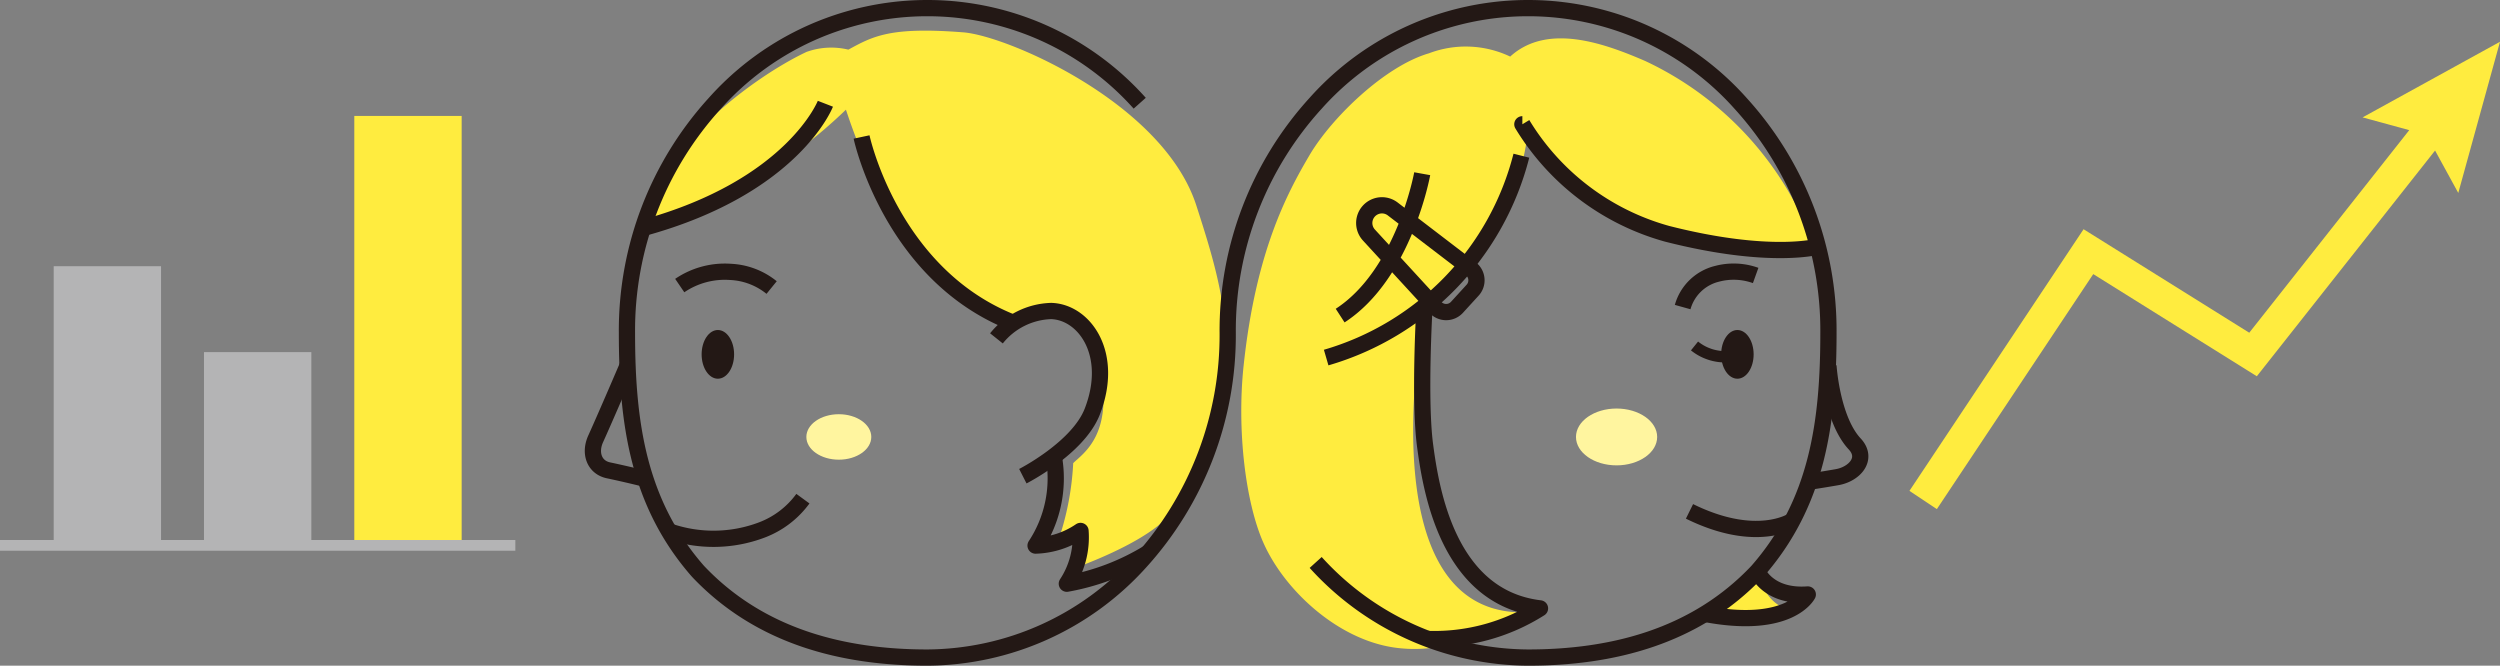 <svg xmlns="http://www.w3.org/2000/svg" viewBox="0 0 235.692 62.759"><rect x="0" y="0" width="235.692" height="62.759" fill="#808080" stroke="none"/><path fill="#ffec3f" d="M235.692 3.936l-12.955 7.131 4.398 1.202-15.082 19.099-15.621-9.758-16.416 24.667 2.585 1.72 14.744-22.156 15.421 9.632 16.805-21.281 2.188 3.999 3.933-14.255zm-202.29 6.992h10.122v40.487H33.402z"/><path fill="#b4b4b5" d="M19.231 33.196h10.122v18.219H19.231zm-14.17-8.098h10.122v26.317H5.061z"/><path fill="none" stroke="#b4b4b5" stroke-linejoin="round" stroke-width="1.012" d="M48.585 51.415H0"/><path d="M165.68 53.863s.642 3.186 3.072 3.591c0 0-4.735 1.179-7.705.504zm-21.668-41.228s-1.09 11.42-9.73 16.55c0 0-5.545 27.942 8.785 28.54 0 0-5.141 4.27-11.639 3.319-5.384-.788-10.36-5.439-12.325-9.887-1.686-3.816-2.5-10.61-1.862-16.653 1.138-10.757 4.092-16.265 6.207-19.86 2.068-3.517 7.09-8.405 11.274-9.62a9.753 9.753 0 017.654.31c3.517-3.206 8.899-1.238 12.723.414a30.796 30.796 0 0115.913 17.417 31.127 31.127 0 01-8.1.135c-4.05-.54-11.745-1.08-18.9-10.665zm-83.97 9.045a46.635 46.635 0 0019.71-11.34 64.39 64.39 0 004.86 11.07c3.742 6.463 11.61 8.775 11.61 8.775s5.535-3.375 7.29 3.645-1.389 8.888-2.334 9.833a26.54 26.54 0 01-1.384 7.243l2.098-.471-.607 3.134s6.652-2.306 8.947-5.006 3.54-5.013 4.89-11.358-.542-12.26-2.334-17.827c-3.099-9.627-17.792-16-21.966-16.328-6.885-.54-8.497.351-10.84 1.63a6.89 6.89 0 00-3.941.213c-4.975 2.345-13.974 8.991-16 16.787z" fill="#ffec3f"/><path d="M124.038 53.027a27.21 27.21 0 0020.024 8.967c7.82 0 15.733-1.906 21.618-8.13 5.66-6.452 6.7-14.03 6.7-22.484a31.807 31.807 0 00-8.294-21.648 26.842 26.842 0 00-40.048 0 31.807 31.807 0 00-8.294 21.648 31.807 31.807 0 01-8.295 21.648 27.21 27.21 0 01-20.024 8.966c-7.82 0-15.733-1.905-21.618-8.13-5.66-6.451-6.7-14.03-6.7-22.483a31.807 31.807 0 018.294-21.649 26.842 26.842 0 0140.048 0" fill="none" stroke="#231815" stroke-linejoin="round" stroke-width="1.531"/><path d="M93.942 31.9a6.872 6.872 0 015.161-2.58c3.134.092 5.99 4.055 3.87 9.492-1.339 3.435-6.543 6.082-6.543 6.082M59.162 34.48s-2.079 4.857-3 6.884c-.619 1.362-.123 2.698 1.198 2.977 1.748.368 3.493.807 3.493.807m2.22 4.945a12.868 12.868 0 008.752-.13 8.522 8.522 0 003.87-2.95" fill="none" stroke="#231815" stroke-linejoin="round" stroke-width="1.531"/><ellipse cx="67.678" cy="33.408" rx="1.531" ry="2.296" fill="#231815"/><path d="M81.225 12.915s2.765 12.995 14.284 17.51M77.815 9.782s-3.041 7.833-17.141 11.704M99.38 43.235a11.518 11.518 0 01-1.75 8.202 7.918 7.918 0 004.238-1.382 7.948 7.948 0 01-1.29 4.976 22.169 22.169 0 007.683-2.92M64.084 26.923a7.548 7.548 0 014.792-1.29 6.63 6.63 0 013.87 1.475m99.634 7.372s.31 5.051 2.476 7.373c1.29 1.382-.007 2.843-1.659 3.133-1.759.308-2.65.427-2.65.427m-1.591 3.694s-3.374 2.21-9.675-.896" fill="none" stroke="#231815" stroke-linejoin="round" stroke-width="1.531"/><ellipse cx="163.796" cy="33.408" rx="1.531" ry="2.296" fill="#231815"/><path d="M165.518 25.97a6.13 6.13 0 00-3.656-.153 4.461 4.461 0 00-3.226 3.133M134.6 60.24a18.597 18.597 0 0010.586-2.884C136.519 56.32 134.917 46.24 134.352 42s-.07-12.815-.07-12.815m31.398 24.678s.974 2.458 4.752 2.182c0 0-1.683 3.358-9.7 1.83m-17.209-46.158a23.214 23.214 0 0013.639 10.322c9.768 2.488 14.284 1.198 14.284 1.198m-28.016-8.559a26.658 26.658 0 01-18.404 19.032" fill="none" stroke="#231815" stroke-linejoin="round" stroke-width="1.531"/><path d="M162.87 33.63a4.606 4.606 0 01-3.116-1.014" fill="none" stroke="#231815" stroke-linejoin="round" stroke-width="1.071"/><ellipse cx="152.405" cy="41.194" rx="3.827" ry="2.679" fill="#fff59f"/><ellipse cx="79.082" cy="41.194" rx="3.061" ry="2.143" fill="#fff59f"/><path d="M134.081 16.377s-1.707 9.47-7.736 13.377m12.291-4.44a1.381 1.381 0 01.183 2.06l-1.446 1.582a1.381 1.381 0 01-2.068.002l-6.245-6.798a1.67 1.67 0 012.245-2.457z" fill="none" stroke="#231815" stroke-linejoin="round" stroke-width="1.531"/></svg>